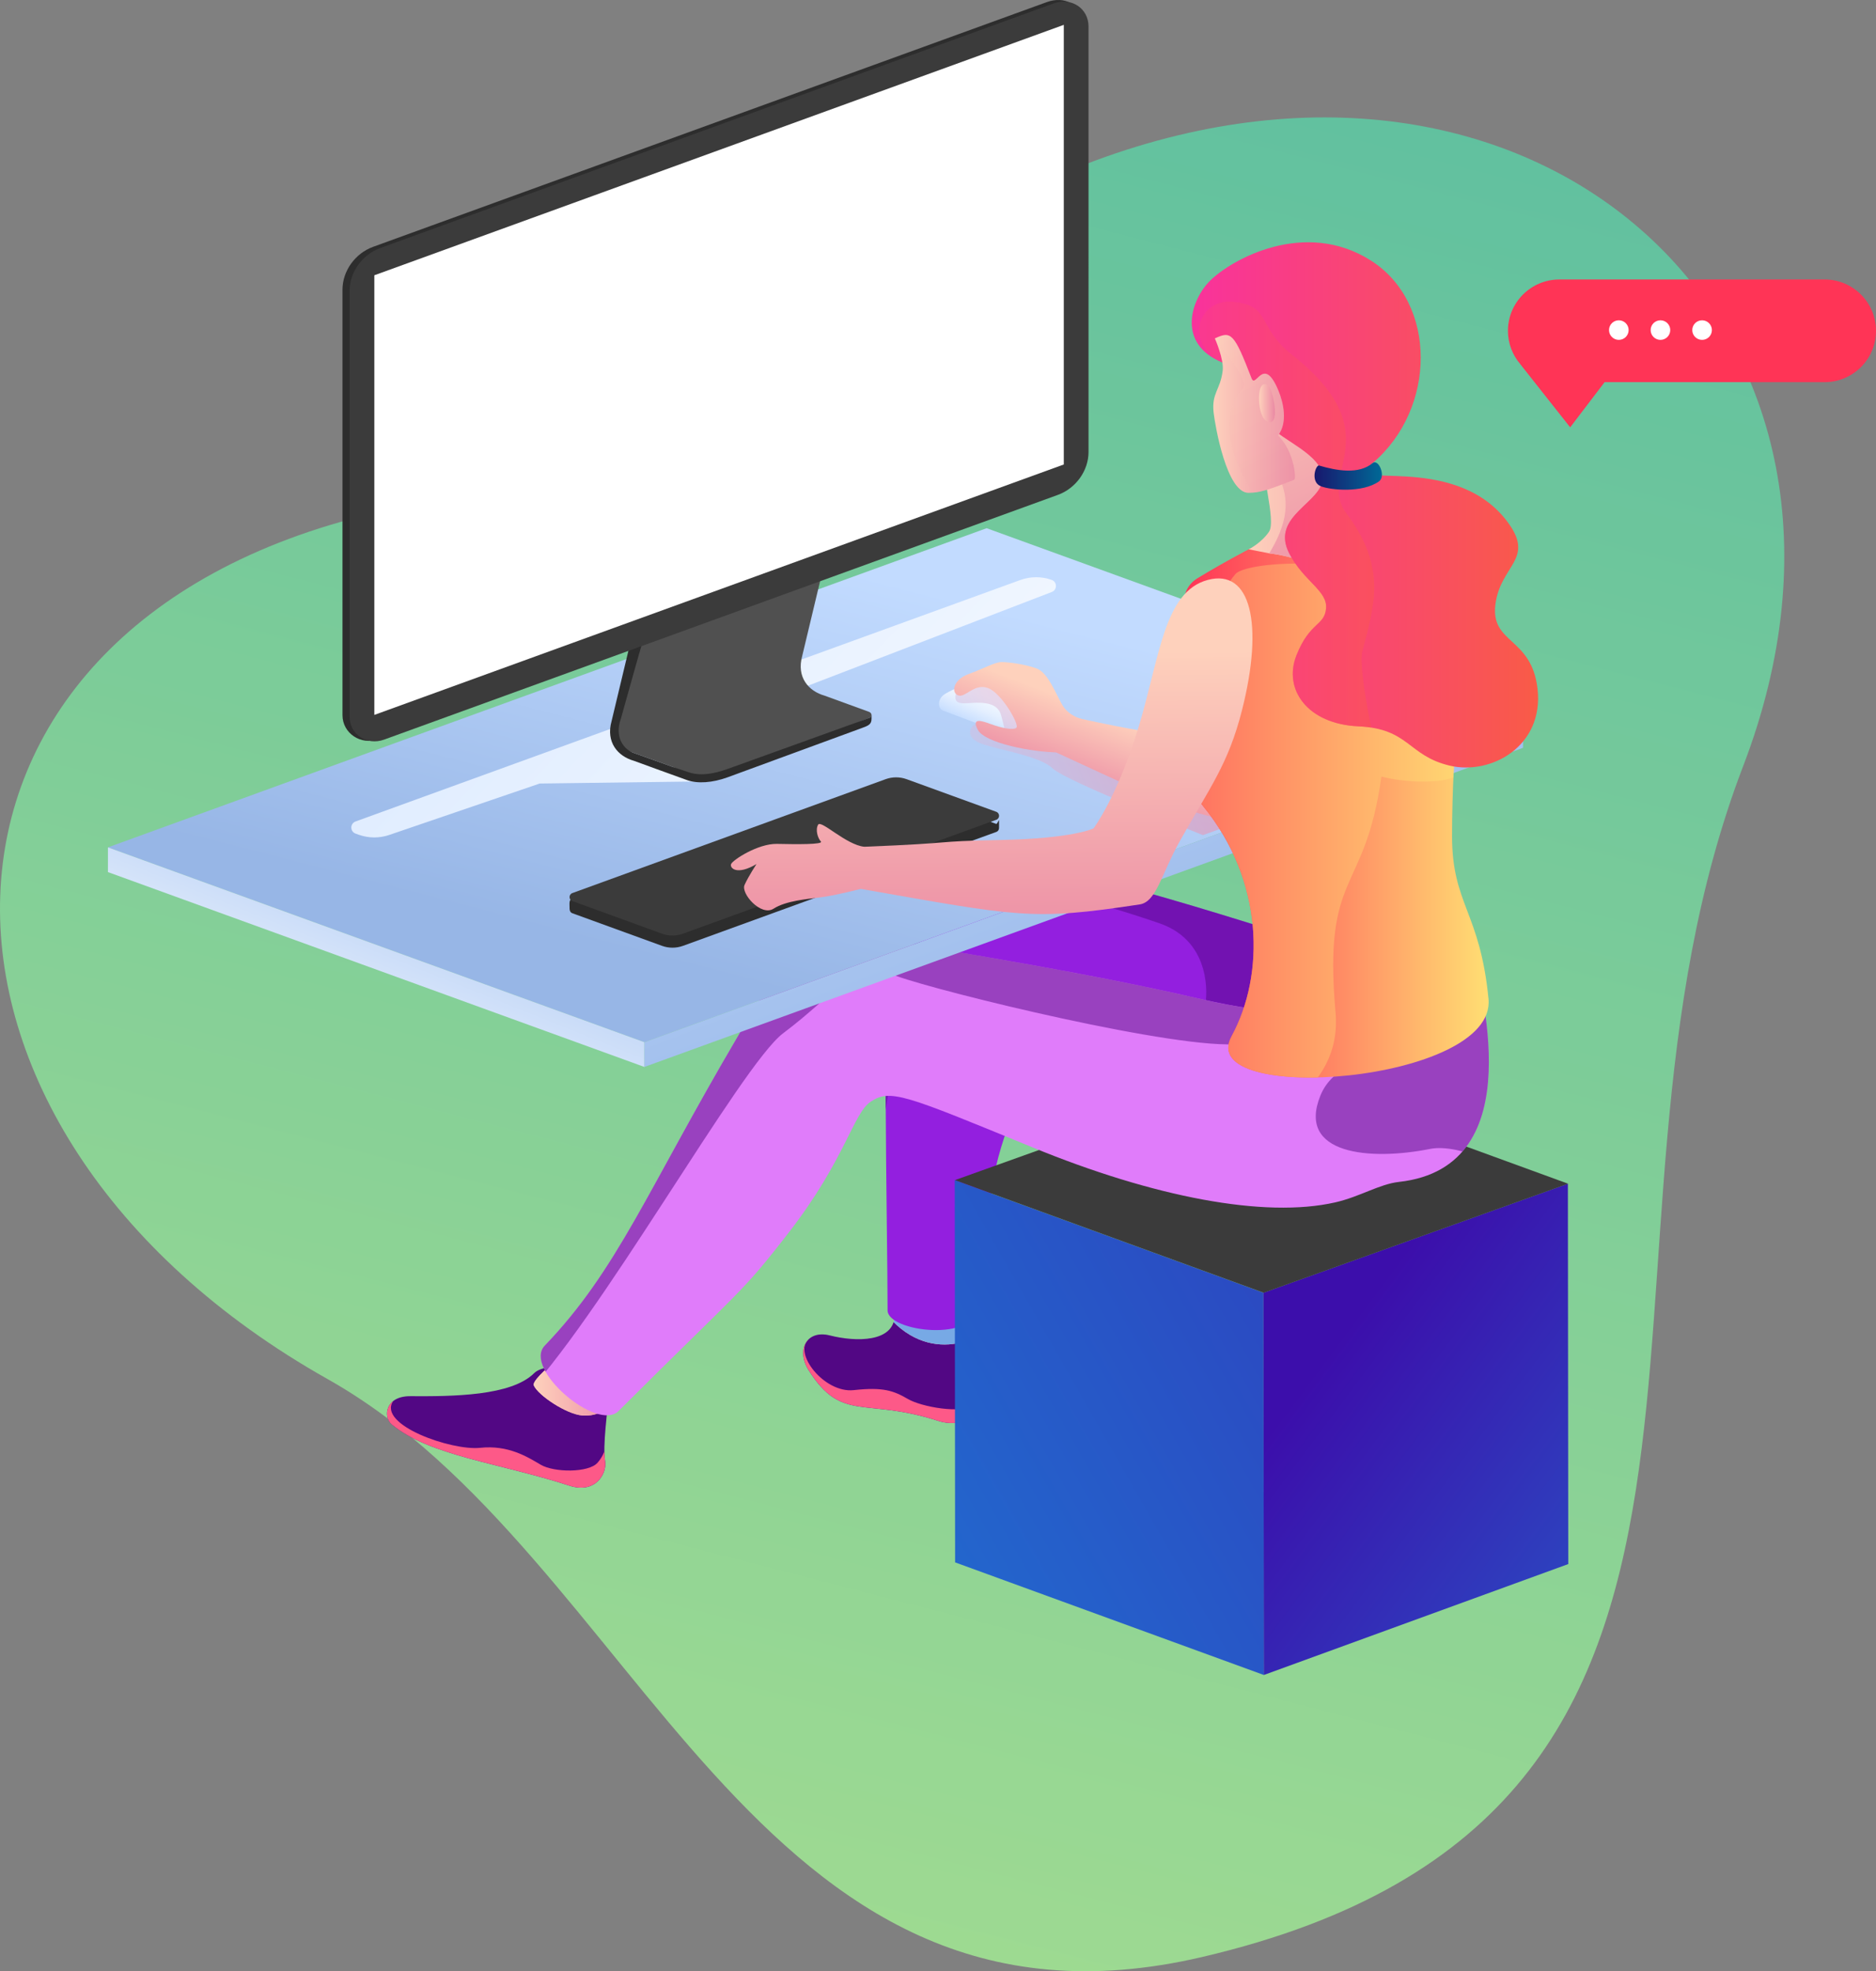 <?xml version="1.0" encoding="iso-8859-1"?>
<!-- Generator: Adobe Illustrator 23.0.6, SVG Export Plug-In . SVG Version: 6.00 Build 0)  -->
<svg version="1.1" id="_1" xmlns="http://www.w3.org/2000/svg" xmlns:xlink="http://www.w3.org/1999/xlink" x="0px" y="0px"
	 viewBox="0 0 841.633 884.154" enable-background="new 0 0 841.633 884.154" xml:space="preserve">
<rect x="0" y="0" width="841.633" height="884.154" fill="#808080" stroke="none"/>
<g>
	
		<linearGradient id="bg_x5F__x5F_the_1_" gradientUnits="userSpaceOnUse" x1="-437.069" y1="1426.307" x2="-376.976" y2="191.081" gradientTransform="matrix(0.955 0.297 0.297 -0.955 550.197 1291.51)">
		<stop  offset="0" style="stop-color:#45C8AB"/>
		<stop  offset="1" style="stop-color:#B3F692"/>
	</linearGradient>
	<path id="bg_x5F__x5F_the" opacity="0.8" fill="url(#bg_x5F__x5F_the_1_)" enable-background="new    " d="M539.261,877.787
		c279.169-65.201,158.915-315.352,242.815-534.254C856.22,150.075,695.371-0.078,496.103,70.308
		C387.805,108.562,393.415,177.277,168.302,230.07c-220.355,51.672-221.074,276.008-21.264,388.528
		C287.157,697.498,337.426,924.922,539.261,877.787z">
		<animate
				attributeType="XML"
				attributeName="d"
				keyTimes="0; 0.5; 1"
				dur="3.5s"
				repeatCount="indefinite"
				values="M539.261,877.787
		c279.169-65.201,158.915-315.352,242.815-534.254C856.22,150.075,695.371-0.078,496.103,70.308
		C387.805,108.562,393.415,177.277,168.302,230.07c-220.355,51.672-221.074,276.008-21.264,388.528
		C287.157,697.498,337.426,924.922,539.261,877.787z; M568.409,869.749
		c279.169-65.201,131.282-338.486,215.182-557.388c74.144-193.458-49.673-316.926-248.941-246.54
		C426.351,104.075,393.415,177.277,168.302,230.07c-220.355,51.672-200.174,269.984-0.364,382.504
		C308.057,691.474,366.574,916.884,568.409,869.749z; M539.261,877.787
		c279.169-65.201,158.915-315.352,242.815-534.254C856.22,150.075,695.371-0.078,496.103,70.308
		C387.805,108.562,393.415,177.277,168.302,230.07c-220.355,51.672-221.074,276.008-21.264,388.528
		C287.157,697.498,337.426,924.922,539.261,877.787z"/>
	</path>
	<g>
		<g>
			<path id="SVGID_87_" fill="#520784" d="M401.397,589.803c-0.168,12.424-17.505,12.119-29.067,9.186
				c-10.594-2.688-15.256,6.646-9.47,15.715c14.984,23.496,24.896,11.909,58.037,22.596c12.607,4.068,23.539-5.355,22.575-10.655
				c-1.438-7.892-5.476-23.405-5.132-33.833C438.717,581.477,401.397,589.803,401.397,589.803z"/>
		</g>
		<g>
			<defs>
				<path id="SVGID_1_" d="M401.397,589.803c-0.168,12.424-17.505,12.119-29.067,9.186c-10.594-2.688-15.256,6.646-9.47,15.715
					c14.984,23.496,24.896,11.909,58.037,22.596c12.607,4.068,23.539-5.355,22.575-10.655c-1.438-7.892-5.476-23.405-5.132-33.833
					C438.717,581.477,401.397,589.803,401.397,589.803z"/>
			</defs>
			<clipPath id="SVGID_2_">
				<use xlink:href="#SVGID_1_"  overflow="visible"/>
			</clipPath>
			
				<linearGradient id="SVGID_3_" gradientUnits="userSpaceOnUse" x1="396.574" y1="361.1" x2="445.268" y2="361.1" gradientTransform="matrix(1 0 0 -1 0 950)">
				<stop  offset="0" style="stop-color:#FED1BC"/>
				<stop  offset="1" style="stop-color:#EB8AA4"/>
			</linearGradient>
			<path clip-path="url(#SVGID_2_)" fill="url(#SVGID_3_)" d="M404.363,574.732l-7.789,13.351
				c19.826,25.821,46.287,12.025,48.604,4.501C447.498,585.063,404.363,574.732,404.363,574.732z"/>
		</g>
		<g>
			<defs>
				<path id="SVGID_4_" d="M401.397,589.803c-0.168,12.424-17.505,12.119-29.067,9.186c-10.594-2.688-15.256,6.646-9.47,15.715
					c14.984,23.496,24.896,11.909,58.037,22.596c12.607,4.068,23.539-5.355,22.575-10.655c-1.438-7.892-5.476-23.405-5.132-33.833
					C438.717,581.477,401.397,589.803,401.397,589.803z"/>
			</defs>
			<clipPath id="SVGID_5_">
				<use xlink:href="#SVGID_4_"  overflow="visible"/>
			</clipPath>
			<path clip-path="url(#SVGID_5_)" fill="#FD5988" d="M436.529,630.498c-5.265,3.569-22.877,0.682-29.246-3.025
				c-6.374-3.709-11.065-5.41-24.286-3.958c-13.227,1.449-27.305-16.73-20.217-22.648l-15.969,13.164l12.457,19.071l73.072,14.242
				l21.133-11.279l-9.606-18.718C443.867,617.347,445.009,624.745,436.529,630.498z"/>
		</g>
		<g>
			<defs>
				<path id="SVGID_6_" d="M401.397,589.803c-0.168,12.424-17.505,12.119-29.067,9.186c-10.594-2.688-15.256,6.646-9.47,15.715
					c14.984,23.496,24.896,11.909,58.037,22.596c12.607,4.068,23.539-5.355,22.575-10.655c-1.438-7.892-5.476-23.405-5.132-33.833
					C438.717,581.477,401.397,589.803,401.397,589.803z"/>
			</defs>
			<clipPath id="SVGID_7_">
				<use xlink:href="#SVGID_6_"  overflow="visible"/>
			</clipPath>
			<path clip-path="url(#SVGID_7_)" fill="#77A9E5" d="M404.363,574.732l-7.789,13.351c19.826,25.821,46.287,12.025,48.604,4.501
				C447.498,585.063,404.363,574.732,404.363,574.732z"/>
		</g>
	</g>
	<g>
		<g>
			<path id="SVGID_90_" fill="#520784" d="M239.665,615.879c-10.328,10.305-36.563,10.461-55.583,10.35
				c-11.359-0.066-12.279,9.389-8.326,12.668c17.032,14.113,48.155,17.227,79.656,27.453c11.984,3.893,16.879-5.707,16.076-10.75
				c-1.196-7.506,1.066-21.599,1.632-31.507C273.734,613.32,245.758,609.801,239.665,615.879z"/>
		</g>
		<g>
			<defs>
				<path id="SVGID_8_" d="M239.665,615.879c-10.328,10.305-36.563,10.461-55.583,10.35c-11.359-0.066-12.279,9.389-8.326,12.668
					c17.032,14.113,48.155,17.227,79.656,27.453c11.984,3.893,16.879-5.707,16.076-10.75c-1.196-7.506,1.066-21.599,1.632-31.507
					C273.734,613.32,245.758,609.801,239.665,615.879z"/>
			</defs>
			<clipPath id="SVGID_9_">
				<use xlink:href="#SVGID_8_"  overflow="visible"/>
			</clipPath>
			<path clip-path="url(#SVGID_9_)" fill="#FD5988" d="M268.092,656.065c-3.98,4.578-19.479,4.453-25.499,0.913
				c-6.021-3.536-14.529-8.942-27.228-7.586c-12.699,1.35-46.117-10.222-39.016-20.935l-13.62,6.285l18.609,20.175l79.024,20.339
				l20.493-10.677l-8.776-17.815C272.08,646.763,272.078,651.487,268.092,656.065z"/>
		</g>
		<g>
			<defs>
				<path id="SVGID_10_" d="M239.665,615.879c-10.328,10.305-36.563,10.461-55.583,10.35c-11.359-0.066-12.279,9.389-8.326,12.668
					c17.032,14.113,48.155,17.227,79.656,27.453c11.984,3.893,16.879-5.707,16.076-10.75c-1.196-7.506,1.066-21.599,1.632-31.507
					C273.734,613.32,245.758,609.801,239.665,615.879z"/>
			</defs>
			<clipPath id="SVGID_11_">
				<use xlink:href="#SVGID_10_"  overflow="visible"/>
			</clipPath>
			
				<linearGradient id="SVGID_12_" gradientUnits="userSpaceOnUse" x1="239.415" y1="332.247" x2="279.103" y2="332.247" gradientTransform="matrix(1 0 0 -1 0 950)">
				<stop  offset="0" style="stop-color:#FED1BC"/>
				<stop  offset="1" style="stop-color:#EB8AA4"/>
			</linearGradient>
			<path clip-path="url(#SVGID_11_)" fill="url(#SVGID_12_)" d="M261.607,600.575c0,0-23.65,17.469-22.121,20.845
				c2.065,4.553,14.711,12.915,21.734,13.456c11.149,0.855,17.708-8.62,17.88-13.226
				C279.375,614.146,261.607,600.575,261.607,600.575z"/>
		</g>
		<g>
			<defs>
				<path id="SVGID_13_" d="M239.665,615.879c-10.328,10.305-36.563,10.461-55.583,10.35c-11.359-0.066-12.279,9.389-8.326,12.668
					c17.032,14.113,48.155,17.227,79.656,27.453c11.984,3.893,16.879-5.707,16.076-10.75c-1.196-7.506,1.066-21.599,1.632-31.507
					C273.734,613.32,245.758,609.801,239.665,615.879z"/>
			</defs>
			<clipPath id="SVGID_14_">
				<use xlink:href="#SVGID_13_"  overflow="visible"/>
			</clipPath>
			
				<linearGradient id="SVGID_15_" gradientUnits="userSpaceOnUse" x1="396.574" y1="361.1" x2="445.268" y2="361.1" gradientTransform="matrix(1 0 0 -1 0 950)">
				<stop  offset="0" style="stop-color:#FED1BC"/>
				<stop  offset="1" style="stop-color:#EB8AA4"/>
			</linearGradient>
			<path clip-path="url(#SVGID_14_)" fill="url(#SVGID_15_)" d="M404.363,574.732l-7.789,13.351
				c19.826,25.821,46.287,12.025,48.604,4.501C447.498,585.063,404.363,574.732,404.363,574.732z"/>
		</g>
		<g>
			<defs>
				<path id="SVGID_16_" d="M239.665,615.879c-10.328,10.305-36.563,10.461-55.583,10.35c-11.359-0.066-12.279,9.389-8.326,12.668
					c17.032,14.113,48.155,17.227,79.656,27.453c11.984,3.893,16.879-5.707,16.076-10.75c-1.196-7.506,1.066-21.599,1.632-31.507
					C273.734,613.32,245.758,609.801,239.665,615.879z"/>
			</defs>
			<clipPath id="SVGID_17_">
				<use xlink:href="#SVGID_16_"  overflow="visible"/>
			</clipPath>
			
				<linearGradient id="SVGID_18_" gradientUnits="userSpaceOnUse" x1="239.415" y1="332.247" x2="279.103" y2="332.247" gradientTransform="matrix(1 0 0 -1 0 950)">
				<stop  offset="0" style="stop-color:#FED1BC"/>
				<stop  offset="1" style="stop-color:#EB8AA4"/>
			</linearGradient>
			<path clip-path="url(#SVGID_17_)" fill="url(#SVGID_18_)" d="M261.607,600.575c0,0-23.65,17.469-22.121,20.845
				c2.065,4.553,14.711,12.915,21.734,13.456c11.149,0.855,17.708-8.62,17.88-13.226
				C279.375,614.146,261.607,600.575,261.607,600.575z"/>
		</g>
	</g>
	<g>
		<g>
			<path id="SVGID_95_" fill="#931FDF" d="M622.49,515.851c-44.782,5.706-158.29-72.368-162.149-47.242
				c-8.621,56.175-14.056,26.974-21.209,117.199c-1.304,16.456-40.936,11.553-40.936,1.919c0-36.607-2.765-156.346,1.472-173.68
				c3.344-13.688,15.997-25.684,31.052-26.607c11.709-0.724,27.795-1.105,47.583,3.492c56.346,13.092,133.574,40.369,166.036,49.062
				C681.865,450.041,667.269,510.147,622.49,515.851z"/>
		</g>
		<g>
			<defs>
				<path id="SVGID_19_" d="M622.49,515.851c-44.782,5.706-158.29-72.368-162.149-47.242
					c-8.621,56.175-14.056,26.974-21.209,117.199c-1.304,16.456-40.936,11.553-40.936,1.919c0-36.607-2.765-156.346,1.472-173.68
					c3.344-13.688,15.997-25.684,31.052-26.607c11.709-0.724,27.795-1.105,47.583,3.492
					c56.346,13.092,133.574,40.369,166.036,49.062C681.865,450.041,667.269,510.147,622.49,515.851z"/>
			</defs>
			<clipPath id="SVGID_20_">
				<use xlink:href="#SVGID_19_"  overflow="visible"/>
			</clipPath>
			<path opacity="0.5" clip-path="url(#SVGID_20_)" fill="#520784" enable-background="new    " d="M339.867,369.851l52.447,168.304
				c7.904-72.908,21.62-144.661,40.922-143.914c26.073,1.006,62.617,11.498,86.964,19.902c24.349,8.405,20.78,34.455,20.78,34.455
				l134.768,27.291L425.364,326.242L339.867,369.851z"/>
		</g>
	</g>
	<g>
		
			<linearGradient id="SVGID_21_" gradientUnits="userSpaceOnUse" x1="1092.775" y1="648.817" x2="335.041" y2="217.034" gradientTransform="matrix(1 0 0 -1 0 950)">
			<stop  offset="0.22" style="stop-color:#3C0EAB"/>
			<stop  offset="1" style="stop-color:#1F74D2"/>
		</linearGradient>
		<polygon fill="url(#SVGID_21_)" points="428.321,529.322 428.492,700.771 566.999,751.278 566.825,579.827 		"/>
		
			<linearGradient id="SVGID_22_" gradientUnits="userSpaceOnUse" x1="529.045" y1="388.003" x2="822.505" y2="169.319" gradientTransform="matrix(1 0 0 -1 0 950)">
			<stop  offset="0.22" style="stop-color:#3C0EAB"/>
			<stop  offset="1" style="stop-color:#1F74D2"/>
		</linearGradient>
		<polygon fill="url(#SVGID_22_)" points="566.825,579.827 566.999,751.278 703.573,701.528 703.402,530.928 		"/>
		<polygon fill="#3B3B3B" points="428.406,529.322 566.913,579.827 703.487,530.928 564.981,480.42 		"/>
	</g>
	<g>
		<g>
			<path id="SVGID_99_" fill="#E07CFA" d="M661.775,428.064c0.732,11.892,26.846,95.311-34.167,102.061
				c-8.765,0.971-17.513,6.652-28.546,9.171c-31.689,7.233-81.544-2.376-135.848-24.673c-57.31-23.53-63.823-26.399-72.695-20.415
				c-7.746,5.234-11.387,25.958-36.509,58.423c-21.914,28.318-20.728,24.593-76.529,80.267c-9.54,9.516-43.058-18.993-33.05-29.391
				c32.437-33.709,46.221-70.077,86.08-137.826c19.397-32.974,26.278-50.818,76.114-42.509
				c56.104,9.355,95.005,16.281,134.354,25.425C622.94,467.646,661.775,428.064,661.775,428.064z"/>
		</g>
		<g>
			<defs>
				<path id="SVGID_23_" d="M661.775,428.064c0.732,11.892,26.846,95.311-34.167,102.061c-8.765,0.971-17.513,6.652-28.546,9.171
					c-31.689,7.233-81.544-2.376-135.848-24.673c-57.31-23.53-63.823-26.399-72.695-20.415
					c-7.746,5.234-11.387,25.958-36.509,58.423c-21.914,28.318-20.728,24.593-76.529,80.267c-9.54,9.516-43.058-18.993-33.05-29.391
					c32.437-33.709,46.221-70.077,86.08-137.826c19.397-32.974,26.278-50.818,76.114-42.509
					c56.104,9.355,95.005,16.281,134.354,25.425C622.94,467.646,661.775,428.064,661.775,428.064z"/>
			</defs>
			<clipPath id="SVGID_24_">
				<use xlink:href="#SVGID_23_"  overflow="visible"/>
			</clipPath>
			<path opacity="0.5" clip-path="url(#SVGID_24_)" fill="#520784" enable-background="new    " d="M564.385,453.667
				l-230.982-65.502L194.021,535.828l38.796,92.968c35.453-35.372,99.626-151.236,118.546-165.366
				c23.91-17.854,31.229-32.787,50.966-25.617c19.739,7.167,127.442,33.516,154.153,30.37
				C608.993,462.003,564.385,453.667,564.385,453.667z"/>
		</g>
		<g>
			<defs>
				<path id="SVGID_25_" d="M661.775,428.064c0.732,11.892,26.846,95.311-34.167,102.061c-8.765,0.971-17.513,6.652-28.546,9.171
					c-31.689,7.233-81.544-2.376-135.848-24.673c-57.31-23.53-63.823-26.399-72.695-20.415
					c-7.746,5.234-11.387,25.958-36.509,58.423c-21.914,28.318-20.728,24.593-76.529,80.267c-9.54,9.516-43.058-18.993-33.05-29.391
					c32.437-33.709,46.221-70.077,86.08-137.826c19.397-32.974,26.278-50.818,76.114-42.509
					c56.104,9.355,95.005,16.281,134.354,25.425C622.94,467.646,661.775,428.064,661.775,428.064z"/>
			</defs>
			<clipPath id="SVGID_26_">
				<use xlink:href="#SVGID_25_"  overflow="visible"/>
			</clipPath>
			<path opacity="0.5" clip-path="url(#SVGID_26_)" fill="#520784" enable-background="new    " d="M662.196,446.102
				c-9.296,30.704-59.039,18.763-69.815,45.284c-10.779,26.525,22.298,29.306,49.239,23.93
				c26.126-5.216,96.273,45.604,96.273,45.604l-50.558-154.828C687.336,406.092,675.211,403.113,662.196,446.102z"/>
		</g>
	</g>
	
		<linearGradient id="SVGID_27_" gradientUnits="userSpaceOnUse" x1="342.467" y1="507.114" x2="390.109" y2="691.847" gradientTransform="matrix(1 0 0 -1 0 950)">
		<stop  offset="0" style="stop-color:#97B6E6"/>
		<stop  offset="1" style="stop-color:#C2DBFF"/>
	</linearGradient>
	<polygon fill="url(#SVGID_27_)" points="48.425,380.066 289.09,467.46 683.291,324.309 442.629,236.913 	"/>
	
		<linearGradient id="SVGID_28_" gradientUnits="userSpaceOnUse" x1="145.62" y1="462.847" x2="188.862" y2="570.952" gradientTransform="matrix(1 0 0 -1 0 950)">
		<stop  offset="0" style="stop-color:#F7FBFF"/>
		<stop  offset="0.854" style="stop-color:#B7CFF5"/>
	</linearGradient>
	<polygon fill="url(#SVGID_28_)" points="48.425,391.158 289.09,478.556 289.09,467.46 48.425,380.066 	"/>
	
		<linearGradient id="SVGID_29_" gradientUnits="userSpaceOnUse" x1="511.695" y1="482.983" x2="428.687" y2="696.432" gradientTransform="matrix(1 0 0 -1 0 950)">
		<stop  offset="0" style="stop-color:#97B6E6"/>
		<stop  offset="1" style="stop-color:#C2DBFF"/>
	</linearGradient>
	<polygon fill="url(#SVGID_29_)" points="289.09,478.556 683.291,335.402 683.291,324.309 289.09,467.46 	"/>
	
		<linearGradient id="SVGID_30_" gradientUnits="userSpaceOnUse" x1="493.334" y1="631.351" x2="460.667" y2="625.343" gradientTransform="matrix(1 0 0 -1 0 950)">
		<stop  offset="0.183" style="stop-color:#FF7A95"/>
		<stop  offset="0.777" style="stop-color:#C2DBFF"/>
	</linearGradient>
	<path opacity="0.5" fill="url(#SVGID_30_)" enable-background="new    " d="M466.455,319.772
		c-12.627-2.729-12.539,9.005-12.539,9.005s13.046-0.553,14.885-0.553C470.638,328.225,479.082,322.5,466.455,319.772z"/>
	
		<linearGradient id="SVGID_31_" gradientUnits="userSpaceOnUse" x1="448.22" y1="638.899" x2="437.199" y2="613.883" gradientTransform="matrix(1 0 0 -1 0 950)">
		<stop  offset="0" style="stop-color:#F6FAFF"/>
		<stop  offset="0.173" style="stop-color:#F1F7FF"/>
		<stop  offset="0.364" style="stop-color:#E4EFFF"/>
		<stop  offset="0.562" style="stop-color:#CEE2FF"/>
		<stop  offset="0.651" style="stop-color:#C2DBFF"/>
		<stop  offset="1" style="stop-color:#C2DBFF"/>
	</linearGradient>
	<path fill="url(#SVGID_31_)" d="M447.082,306.252c-5.599-1.71-15.217,0.401-22.91,4.87c-3.928,2.281-3.398,6.731-1.201,7.561
		l22.413,8.453c5.726,2.159,12.038,2.193,17.785,0.101l3.392-1.234c2.207-0.804,0.327-6.213-1.395-8.464
		C461.93,313.307,457.587,309.464,447.082,306.252z"/>
	
		<linearGradient id="SVGID_32_" gradientUnits="userSpaceOnUse" x1="605.917" y1="648.881" x2="345.026" y2="539.542" gradientTransform="matrix(1 0 0 -1 0 950)">
		<stop  offset="0.183" style="stop-color:#FF7A95"/>
		<stop  offset="0.777" style="stop-color:#C2DBFF"/>
	</linearGradient>
	<path opacity="0.5" fill="url(#SVGID_32_)" enable-background="new    " d="M440.436,333.617c7.36,2.678,26.268,5.518,31.81,11.047
		c5.542,5.53,67.445,29.917,67.445,29.917l23.693-8.602l-124.157-42.022C434.201,325.781,433.078,330.945,440.436,333.617z"/>
	
		<linearGradient id="SVGID_33_" gradientUnits="userSpaceOnUse" x1="588.209" y1="691.14" x2="327.292" y2="581.789" gradientTransform="matrix(1 0 0 -1 0 950)">
		<stop  offset="0.183" style="stop-color:#FF7A95"/>
		<stop  offset="0.777" style="stop-color:#C2DBFF"/>
	</linearGradient>
	<path opacity="0.5" fill="url(#SVGID_33_)" enable-background="new    " d="M428.937,310.755c-1.126,4.056,0.691,4.918,5.016,4.659
		c4.323-0.259,13.319-1.329,15.131,5.244c1.817,6.577,1.905,7.871,1.905,7.871s12.493-2.287,12.71-2.073
		c0.217,0.217-16.948-23.726-16.948-23.726L428.937,310.755z"/>
	
		<linearGradient id="SVGID_34_" gradientUnits="userSpaceOnUse" x1="548.43" y1="610.052" x2="535.076" y2="575.056" gradientTransform="matrix(1 0 0 -1 0 950)">
		<stop  offset="0" style="stop-color:#FED1BC"/>
		<stop  offset="1" style="stop-color:#EB8AA4"/>
	</linearGradient>
	<path fill="url(#SVGID_34_)" d="M640.412,250.964c-18.152,0.213-26.496,25.343-41.924,50.711
		c-15.428,25.366-28.119,35.59-28.119,35.59s-8.815,2-37.533-4.923c-27.741-6.686-14.871-2.701-53.267-11.107
		c-9.214-2.017-5.732,16.248-5.732,16.248c58.306,26.916,62.86,29.948,106.479,34.43c6.794,0.702,11.524-9.728,22.05-20.776
		c17.545-18.417,26.881-25.478,37.808-45.363C657.659,273.96,658.34,250.755,640.412,250.964z"/>
	
		<linearGradient id="SVGID_35_" gradientUnits="userSpaceOnUse" x1="460.082" y1="643.687" x2="446.731" y2="608.7" gradientTransform="matrix(1 0 0 -1 0 950)">
		<stop  offset="0" style="stop-color:#FED1BC"/>
		<stop  offset="1" style="stop-color:#EB8AA4"/>
	</linearGradient>
	<path fill="url(#SVGID_35_)" d="M476.584,316.19c-2.984-5.045-6.359-14.494-11.588-16.393c-5.226-1.898-12.626-2.838-15.657-2.838
		s-7.704,2.798-14.78,5.369c-7.078,2.57-7.918,8.402-4.671,9.581c3.245,1.179,7.141-5.554,13.317-3.312
		c6.177,2.243,14.182,16.392,12.799,17.771c-1.383,1.383-7.106,0-11.26-1.504c-4.151-1.509-9.149-3.323-6.035,2.52
		c3.111,5.841,24.215,10.1,36.665,10.1l9.776-15.034C485.15,322.449,479.57,321.235,476.584,316.19z"/>
	<g>
		<g>
			
				<linearGradient id="SVGID_36_" gradientUnits="userSpaceOnUse" x1="531.658" y1="596.111" x2="667.862" y2="596.111" gradientTransform="matrix(1 0 0 -1 0 950)">
				<stop  offset="0" style="stop-color:#FF3456"/>
				<stop  offset="1" style="stop-color:#FFDF73"/>
			</linearGradient>
			<path id="SVGID_110_" fill="url(#SVGID_36_)" d="M532.06,265.387c0.942-2.416,2.73-4.542,5.179-6.029
				c24.565-14.921,66.047-36.363,88.338-34.81c11.281,0.786,32.472,24.341,31.547,49.512c-0.791,21.516-5.686,59.543-5.686,100.995
				c0,30.666,12.521,33.804,16.35,72.941c3.711,37.916-132.284,48.071-115.256,16.78c14.938-27.452,14.68-69.532-12.692-103.102
				c-10.871-13.331-9.021-39.271-5.189-54.958C538.768,289.862,529.965,270.785,532.06,265.387z"/>
		</g>
		<g>
			<defs>
				<path id="SVGID_37_" d="M532.06,265.387c0.942-2.416,2.73-4.542,5.179-6.029c24.565-14.921,66.047-36.363,88.338-34.81
					c11.281,0.786,32.472,24.341,31.547,49.512c-0.791,21.516-5.686,59.543-5.686,100.995c0,30.666,12.521,33.804,16.35,72.941
					c3.711,37.916-132.284,48.071-115.256,16.78c14.938-27.452,14.68-69.532-12.692-103.102
					c-10.871-13.331-9.021-39.271-5.189-54.958C538.768,289.862,529.965,270.785,532.06,265.387z"/>
			</defs>
			<clipPath id="SVGID_38_">
				<use xlink:href="#SVGID_37_"  overflow="visible"/>
			</clipPath>
			
				<linearGradient id="SVGID_39_" gradientUnits="userSpaceOnUse" x1="462.333" y1="560.389" x2="663.631" y2="560.389" gradientTransform="matrix(1 0 0 -1 0 950)">
				<stop  offset="0" style="stop-color:#FF3456"/>
				<stop  offset="1" style="stop-color:#FFDF73"/>
			</linearGradient>
			<path clip-path="url(#SVGID_38_)" fill="url(#SVGID_39_)" d="M554.274,257.452c-29.711,34.541-91.941,268.935-91.941,268.935
				c-0.045,0.973,80.607-14.287,100.498-22.824c0,0,39.588-12.669,36.338-49.424c-5.685-64.269,13.175-52.323,20.565-105.822
				c10.058,2.693,29.591,3.822,35.319-1.434c16.816-15.432,4.893-59.086-1.926-67.926
				C628.048,246.438,559.93,250.874,554.274,257.452z"/>
		</g>
	</g>
	<g>
		<g>
			
				<linearGradient id="SVGID_40_" gradientUnits="userSpaceOnUse" x1="560.198" y1="719.747" x2="638.137" y2="719.747" gradientTransform="matrix(1 0 0 -1 0 950)">
				<stop  offset="0" style="stop-color:#FED1BC"/>
				<stop  offset="1" style="stop-color:#EB8AA4"/>
			</linearGradient>
			<path id="SVGID_114_" fill="url(#SVGID_40_)" d="M569.428,248.193c11.133,1.319,26.631,6.131,37.887,18.703
				c11.254,12.573,32.997,4.131,30.646-14.205c-2.771-21.594-9.541-26.877-17.15-28.209c-7.611-1.332-17.469-25.63-21.799-33.577
				c-4.327-7.947-30.414-0.174-32.147,9.847c-1.731,10.018,5.87,32.702,2.444,37.763c-3.424,5.061-9.111,7.874-9.111,7.874
				L569.428,248.193z"/>
		</g>
		<g>
			<defs>
				<path id="SVGID_41_" d="M569.428,248.193c11.133,1.319,26.631,6.131,37.887,18.703c11.254,12.573,32.997,4.131,30.646-14.205
					c-2.771-21.594-9.541-26.877-17.15-28.209c-7.611-1.332-17.469-25.63-21.799-33.577c-4.327-7.947-30.414-0.174-32.147,9.847
					c-1.731,10.018,5.87,32.702,2.444,37.763c-3.424,5.061-9.111,7.874-9.111,7.874L569.428,248.193z"/>
			</defs>
			<clipPath id="SVGID_42_">
				<use xlink:href="#SVGID_41_"  overflow="visible"/>
			</clipPath>
			
				<linearGradient id="SVGID_43_" gradientUnits="userSpaceOnUse" x1="558.542" y1="807.247" x2="618.902" y2="683.875" gradientTransform="matrix(1 0 0 -1 0 950)">
				<stop  offset="0" style="stop-color:#FED1BC"/>
				<stop  offset="1" style="stop-color:#EB8AA4"/>
			</linearGradient>
			<path clip-path="url(#SVGID_42_)" fill="url(#SVGID_43_)" d="M594.947,178.64h-17.932l-14.083,12.208l9.233,20.268
				c7.851,12.669,4.883,24.447-2.738,37.076c-7.619,12.631,63.684,38.014,63.684,38.014l18.699-34.09l-19.391-45.836L594.947,178.64
				z"/>
		</g>
	</g>
	<g>
		<g>
			
				<linearGradient id="SVGID_44_" gradientUnits="userSpaceOnUse" x1="534.649" y1="723.546" x2="690.037" y2="723.546" gradientTransform="matrix(1 0 0 -1 0 950)">
				<stop  offset="0" style="stop-color:#F9329C"/>
				<stop  offset="1" style="stop-color:#F95B47"/>
			</linearGradient>
			<path id="SVGID_118_" fill="url(#SVGID_44_)" d="M559.53,194.68c-5.366-2.249,6.705-24.782-11.143-32.086
				c-20.78-8.503-13.983-28.231-5.571-36.626c9.578-9.558,42.509-28.06,72.289-9.058c29.781,19.001,29.4,66.47,0.663,90.842
				c-15.416,13.072,35.922-5.734,60.134,25.783c13.286,17.293-2.703,19.586-5.006,37.485c-2.305,17.899,16.236,14.493,18.899,37.988
				c2.902,25.635-20.817,38.849-39.516,34.376c-18.701-4.47-18.008-16.565-40.863-17.6c-22.854-1.038-33.807-16.585-27.813-31.788
				c5.996-15.201,12.623-13.172,13.313-21.119c0.695-7.947-10.052-12.121-16.515-24.639c-8.766-16.969,15.322-22.81,15.035-34.096
				c-0.265-10.461-19.783-17.349-23.118-22.951C566.417,184.638,565.432,197.152,559.53,194.68z"/>
		</g>
		<g>
			<defs>
				<path id="SVGID_45_" d="M559.53,194.68c-5.366-2.249,6.705-24.782-11.143-32.086c-20.78-8.503-13.983-28.231-5.571-36.626
					c9.578-9.558,42.509-28.06,72.289-9.058c29.781,19.001,29.4,66.47,0.663,90.842c-15.416,13.072,35.922-5.734,60.134,25.783
					c13.286,17.293-2.703,19.586-5.006,37.485c-2.305,17.899,16.236,14.493,18.899,37.988c2.902,25.635-20.817,38.849-39.516,34.376
					c-18.701-4.47-18.008-16.565-40.863-17.6c-22.854-1.038-33.807-16.585-27.813-31.788c5.996-15.201,12.623-13.172,13.313-21.119
					c0.695-7.947-10.052-12.121-16.515-24.639c-8.766-16.969,15.322-22.81,15.035-34.096c-0.265-10.461-19.783-17.349-23.118-22.951
					C566.417,184.638,565.432,197.152,559.53,194.68z"/>
			</defs>
			<clipPath id="SVGID_46_">
				<use xlink:href="#SVGID_45_"  overflow="visible"/>
			</clipPath>
			
				<linearGradient id="SVGID_47_" gradientUnits="userSpaceOnUse" x1="505.682" y1="703.474" x2="622.658" y2="703.474" gradientTransform="matrix(1 0 0 -1 0 950)">
				<stop  offset="0" style="stop-color:#F9329C"/>
				<stop  offset="1" style="stop-color:#F95B47"/>
			</linearGradient>
			<path opacity="0.48" clip-path="url(#SVGID_46_)" fill="url(#SVGID_47_)" enable-background="new    " d="M611.205,292.099
				c5.493-20.905,10.963-37.721-7.171-61.845c-13.507-17.966,20.466-35.644-24.479-71.194c-15.859-12.542-9.026-22.1-26.607-23.726
				c-15.09-1.394-22.316,18.536-4.56,27.26l16.06,15.456l-11.324,7.274l-15.587,3.105l-31.855-40.193l36.991,191.987
				c0,0,83.906,25.436,79.842,15.089C618.449,344.966,608.972,300.59,611.205,292.099z"/>
		</g>
	</g>
	
		<linearGradient id="SVGID_48_" gradientUnits="userSpaceOnUse" x1="489.328" y1="465.407" x2="32.137" y2="906.626" gradientTransform="matrix(1 0 0 -1 0 950)">
		<stop  offset="0" style="stop-color:#FFFFFF"/>
		<stop  offset="1" style="stop-color:#C2DBFF"/>
	</linearGradient>
	<path fill="url(#SVGID_48_)" d="M471.793,260.094c-4.533-1.611-9.49-1.593-14.014,0.049L283.535,323.42l-124.011,45.033
		c-2.556,0.928-2.546,4.538,0.016,5.451l1.411,0.504c4.414,1.577,9.233,1.61,13.671,0.094l67.495-23.063l75.178-0.995l31.131-37.479
		l123.436-47.437C474.381,264.561,474.334,260.996,471.793,260.094z"/>
	<g>
		<g>
			<g>
				
					<linearGradient id="SVGID_49_" gradientUnits="userSpaceOnUse" x1="544.317" y1="764.336" x2="580.915" y2="764.336" gradientTransform="matrix(1 0 0 -1 0 950)">
					<stop  offset="0" style="stop-color:#FED1BC"/>
					<stop  offset="1" style="stop-color:#EB8AA4"/>
				</linearGradient>
				<path id="SVGID_123_" fill="url(#SVGID_49_)" d="M573.554,175.23c2.204,5.337,4.285,14.304-0.183,20.078
					c7.387,7.371,8.123,19.497,7.258,19.841c-12.547,5.005-15.736,5.804-20.387,5.911c-9.932,0.229-15.094-30.171-15.752-35.825
					c-1.052-9.007,2.986-10.192,4.057-19.045c0.602-5.013-3.506-14.394-3.506-14.394c7.295-3.426,8.541-2.522,16.438,17.885
					C563.386,174.615,566.823,158.926,573.554,175.23z"/>
			</g>
			<g>
				<defs>
					<path id="SVGID_50_" d="M573.554,175.23c2.204,5.337,4.285,14.304-0.183,20.078c7.387,7.371,8.123,19.497,7.258,19.841
						c-12.547,5.005-15.736,5.804-20.387,5.911c-9.932,0.229-15.094-30.171-15.752-35.825c-1.052-9.007,2.986-10.192,4.057-19.045
						c0.602-5.013-3.506-14.394-3.506-14.394c7.295-3.426,8.541-2.522,16.438,17.885
						C563.386,174.615,566.823,158.926,573.554,175.23z"/>
				</defs>
				<clipPath id="SVGID_51_">
					<use xlink:href="#SVGID_50_"  overflow="visible"/>
				</clipPath>
				
					<linearGradient id="SVGID_52_" gradientUnits="userSpaceOnUse" x1="554.231" y1="805.144" x2="614.591" y2="681.773" gradientTransform="matrix(1 0 0 -1 0 950)">
					<stop  offset="0" style="stop-color:#FED1BC"/>
					<stop  offset="1" style="stop-color:#EB8AA4"/>
				</linearGradient>
				<path opacity="0.25" clip-path="url(#SVGID_51_)" fill="url(#SVGID_52_)" enable-background="new    " d="M570.258,117.73
					l-25.949,5.666c3.417,3.881-10.963,14.352-3.267,23.897c8.105,10.058,20.02,23.693,16.372,27.33
					c-16.2,16.166,4.281,53.813,20.119,61.714C652.889,273.93,571.897,117.738,570.258,117.73z"/>
			</g>
		</g>
		
			<linearGradient id="SVGID_53_" gradientUnits="userSpaceOnUse" x1="564.826" y1="769.168" x2="571.991" y2="769.168" gradientTransform="matrix(1 0 0 -1 0 950)">
			<stop  offset="0" style="stop-color:#FED1BC"/>
			<stop  offset="1" style="stop-color:#EB8AA4"/>
		</linearGradient>
		<path fill="url(#SVGID_53_)" d="M564.895,180.482c0.156,2.34,1.027,7.383,3.605,8.562c5.83,2.668,3.007-11.9,1.165-15.038
			C567.824,170.867,564.293,171.511,564.895,180.482z"/>
	</g>
	
		<linearGradient id="SVGID_54_" gradientUnits="userSpaceOnUse" x1="589.736" y1="736.489" x2="619.964" y2="736.489" gradientTransform="matrix(1 0 0 -1 0 950)">
		<stop  offset="0" style="stop-color:#18176E"/>
		<stop  offset="1" style="stop-color:#006996"/>
	</linearGradient>
	<path fill="url(#SVGID_54_)" d="M615.769,207.752c-6.286,5.137-15.948,3.406-24.187,1.005c-1.727,0.671-3.492,7.562,0.964,9.33
		c4.367,1.733,18.675,3.136,26.128-2.18C621.86,213.633,618.473,205.544,615.769,207.752z"/>
	<g>
		<g>
			<path fill="#505050" d="M389.918,319.297c-7.559-2.727-19.973-7.272-19.973-7.272c-7.225-2.029-12.698-8.292-10.043-17.822
				l9.674-40.446l-55.262,20.069h-22.809c0,0-13.519,49.587-13.783,50.119c-1.672,3.349-1.563,10.826,0.576,11.596l23.394,8.405
				l7.63,3.469c5.063,1.814,12.395,1.404,19.233-1.083l61.563-24.387c0.496-0.181,0.749-0.499,0.841-0.903
				C391.134,320.299,390.637,319.557,389.918,319.297z"/>
			<path fill="#2D2D2D" d="M390.119,321.945L326.714,344.8c-6.84,2.489-12.897,3.328-17.958,1.51l-7.063-2.364l0,0l0,0
				l-17.425-6.262c-4.247-1.427-8.776-6.907-5.727-15.304c0,0,9.534-34.189,9.757-34.518l26.017-14.037l0,0l-30.042,8.25
				l-9.894,41.357c-2.654,9.53,2.821,15.793,10.044,17.821c0,0,17.999,6.587,23.85,8.66c4.665,1.653,11.324,1.218,18.162-1.27
				l60.259-22.113c2.815-1.022,4.302-1.613,4.302-4.087v-1.834C390.991,320.814,390.923,321.651,390.119,321.945z"/>
			<path fill="#2D2D2D" d="M469.639,0.942L167.441,110.686c-8.135,2.955-13.792,10.853-13.792,19.255V320.79
				c0,8.086,8.24,13.605,16.064,10.764l301.644-110.117c8.137-2.954,13.794-10.85,13.794-19.255V10.386
				C485.15,1.811,477.465-1.899,469.639,0.942z"/>
			<path fill="#3B3B3B" d="M472.834,1.491L170.638,111.233c-8.141,2.954-13.798,10.852-13.798,19.254v190.851
				c0,8.083,7.688,13.23,15.512,10.39l302.2-109.743c8.137-2.956,13.794-10.854,13.794-19.256V11.879
				C488.346,3.796,480.658-1.352,472.834,1.491z"/>
			<polygon fill="#FFFFFF" points="167.938,123.468 167.938,320.658 477.25,208.335 477.25,11.145 			"/>
		</g>
	</g>
	<g>
		<path fill="#2D2D2D" d="M448.187,367.859c0-0.359-0.843,1.842-1.239,1.697l-40.206-14.619c-3.047-1.105-6.384-1.105-9.429,0
			L256.781,402.81c-1.665,1.092-1.248,2.13-1.248,4.77c0,0.828,0.318,1.699,1.248,2.037l40.206,14.619
			c3.047,1.105,6.386,1.105,9.43,0l140.53-51.081c0.888-0.324,1.31-1.145,1.257-1.931
			C448.181,370.872,448.187,368.428,448.187,367.859z"/>
		<path fill="#3B3B3B" d="M446.947,364.108l-40.206-14.619c-3.047-1.104-6.384-1.104-9.429,0L256.781,400.57
			c-1.683,0.613-1.683,2.986,0,3.599l40.206,14.62c3.047,1.104,6.386,1.104,9.43,0l140.53-51.085
			C448.63,367.093,448.63,364.718,446.947,364.108z"/>
	</g>
	
		<linearGradient id="SVGID_55_" gradientUnits="userSpaceOnUse" x1="472.027" y1="657.818" x2="472.718" y2="519.768" gradientTransform="matrix(1 0 0 -1 0 950)">
		<stop  offset="0" style="stop-color:#FED1BC"/>
		<stop  offset="1" style="stop-color:#EB8AA4"/>
	</linearGradient>
	<path fill="url(#SVGID_55_)" d="M541.799,260.127c-19.594,5.288-21.45,34.372-30.904,65.682
		c-9.454,31.31-20.274,45.737-20.274,45.737s-8.97,4.587-42.041,5.224c-31.946,0.616-16.87,1.27-60.845,3.028
		c-10.551,0.421-1.563,18.896-1.563,18.896c70.815,12.398,76.615,14.358,125.121,6.97c7.553-1.15,9.694-13.575,17.935-28.273
		c13.733-24.499,21.822-34.623,27.974-58.842C567.041,279.8,561.149,254.905,541.799,260.127z"/>
	
		<linearGradient id="SVGID_56_" gradientUnits="userSpaceOnUse" x1="357.362" y1="657.247" x2="358.052" y2="519.197" gradientTransform="matrix(1 0 0 -1 0 950)">
		<stop  offset="0" style="stop-color:#FED1BC"/>
		<stop  offset="1" style="stop-color:#EB8AA4"/>
	</linearGradient>
	<path fill="url(#SVGID_56_)" d="M367.028,369.897c-1.322,2.311-0.133,6.084,1.224,7.517c1.357,1.434-11.125,1.282-19.675,1.097
		c-8.551-0.186-19.984,7.294-20.604,9.093c-0.614,1.801,2.664,5.149,11.418-0.046c0,0-3.674,5.567-5.376,9.392
		c-1.702,3.826,7.406,14.214,13.019,10.627c5.614-3.583,15.166-4.336,21.448-5.137c6.278-0.799,17.69-3.745,17.69-3.745
		l1.563-18.896C379.546,378.945,368.349,367.584,367.028,369.897z"/>
	<g>
		<path fill="#FF3456" d="M818.555,125.352H699.591c-12.747,0-23.082,10.31-23.082,23.028c0,5.696,2.083,10.899,5.517,14.918
			l-0.016-0.004l22.418,28.383l15.449-20.268h98.678c12.746,0,23.078-10.312,23.078-23.029
			C841.633,135.662,831.301,125.352,818.555,125.352z"/>
		<g>
			<path id="dot1" fill="#FFFFFF" d="M726.255,143.663c-2.429,0-4.399,1.964-4.399,4.388s1.971,4.389,4.399,4.389
				c2.43,0,4.399-1.965,4.399-4.389C730.654,145.627,728.685,143.663,726.255,143.663z">
				<animate
						attributeType="XML"
						attributeName="opacity"
						keyTimes="0; 0.25; 0.5; 0.75; 1"
						dur="2s"
						repeatCount="indefinite"
						values="0; 1; 1; 1; 0"/>
			</path>
			<path id="dot2" fill="#FFFFFF" d="M744.931,143.663c-2.429,0-4.398,1.964-4.398,4.388s1.97,4.389,4.398,4.389
				s4.4-1.965,4.4-4.389C749.331,145.627,747.36,143.663,744.931,143.663z">
				<animate
						attributeType="XML"
						attributeName="opacity"
						keyTimes="0; 0.25; 0.5; 0.75; 1"
						dur="2s"
						repeatCount="indefinite"
						values="0; 0; 1; 1; 0"/>
			</path>
			<path id="dot3" fill="#FFFFFF" d="M763.608,143.663c-2.432,0-4.4,1.964-4.4,4.388s1.968,4.389,4.4,4.389
				c2.428,0,4.399-1.965,4.399-4.389C768.007,145.627,766.035,143.663,763.608,143.663z">
				<animate
						attributeType="XML"
						attributeName="opacity"
						keyTimes="0; 0.25; 0.5; 0.75; 1"
						dur="2s"
						repeatCount="indefinite"
						values="0; 0; 0; 1; 0"/>
			</path>
		</g>
	</g>
</g>
</svg>
